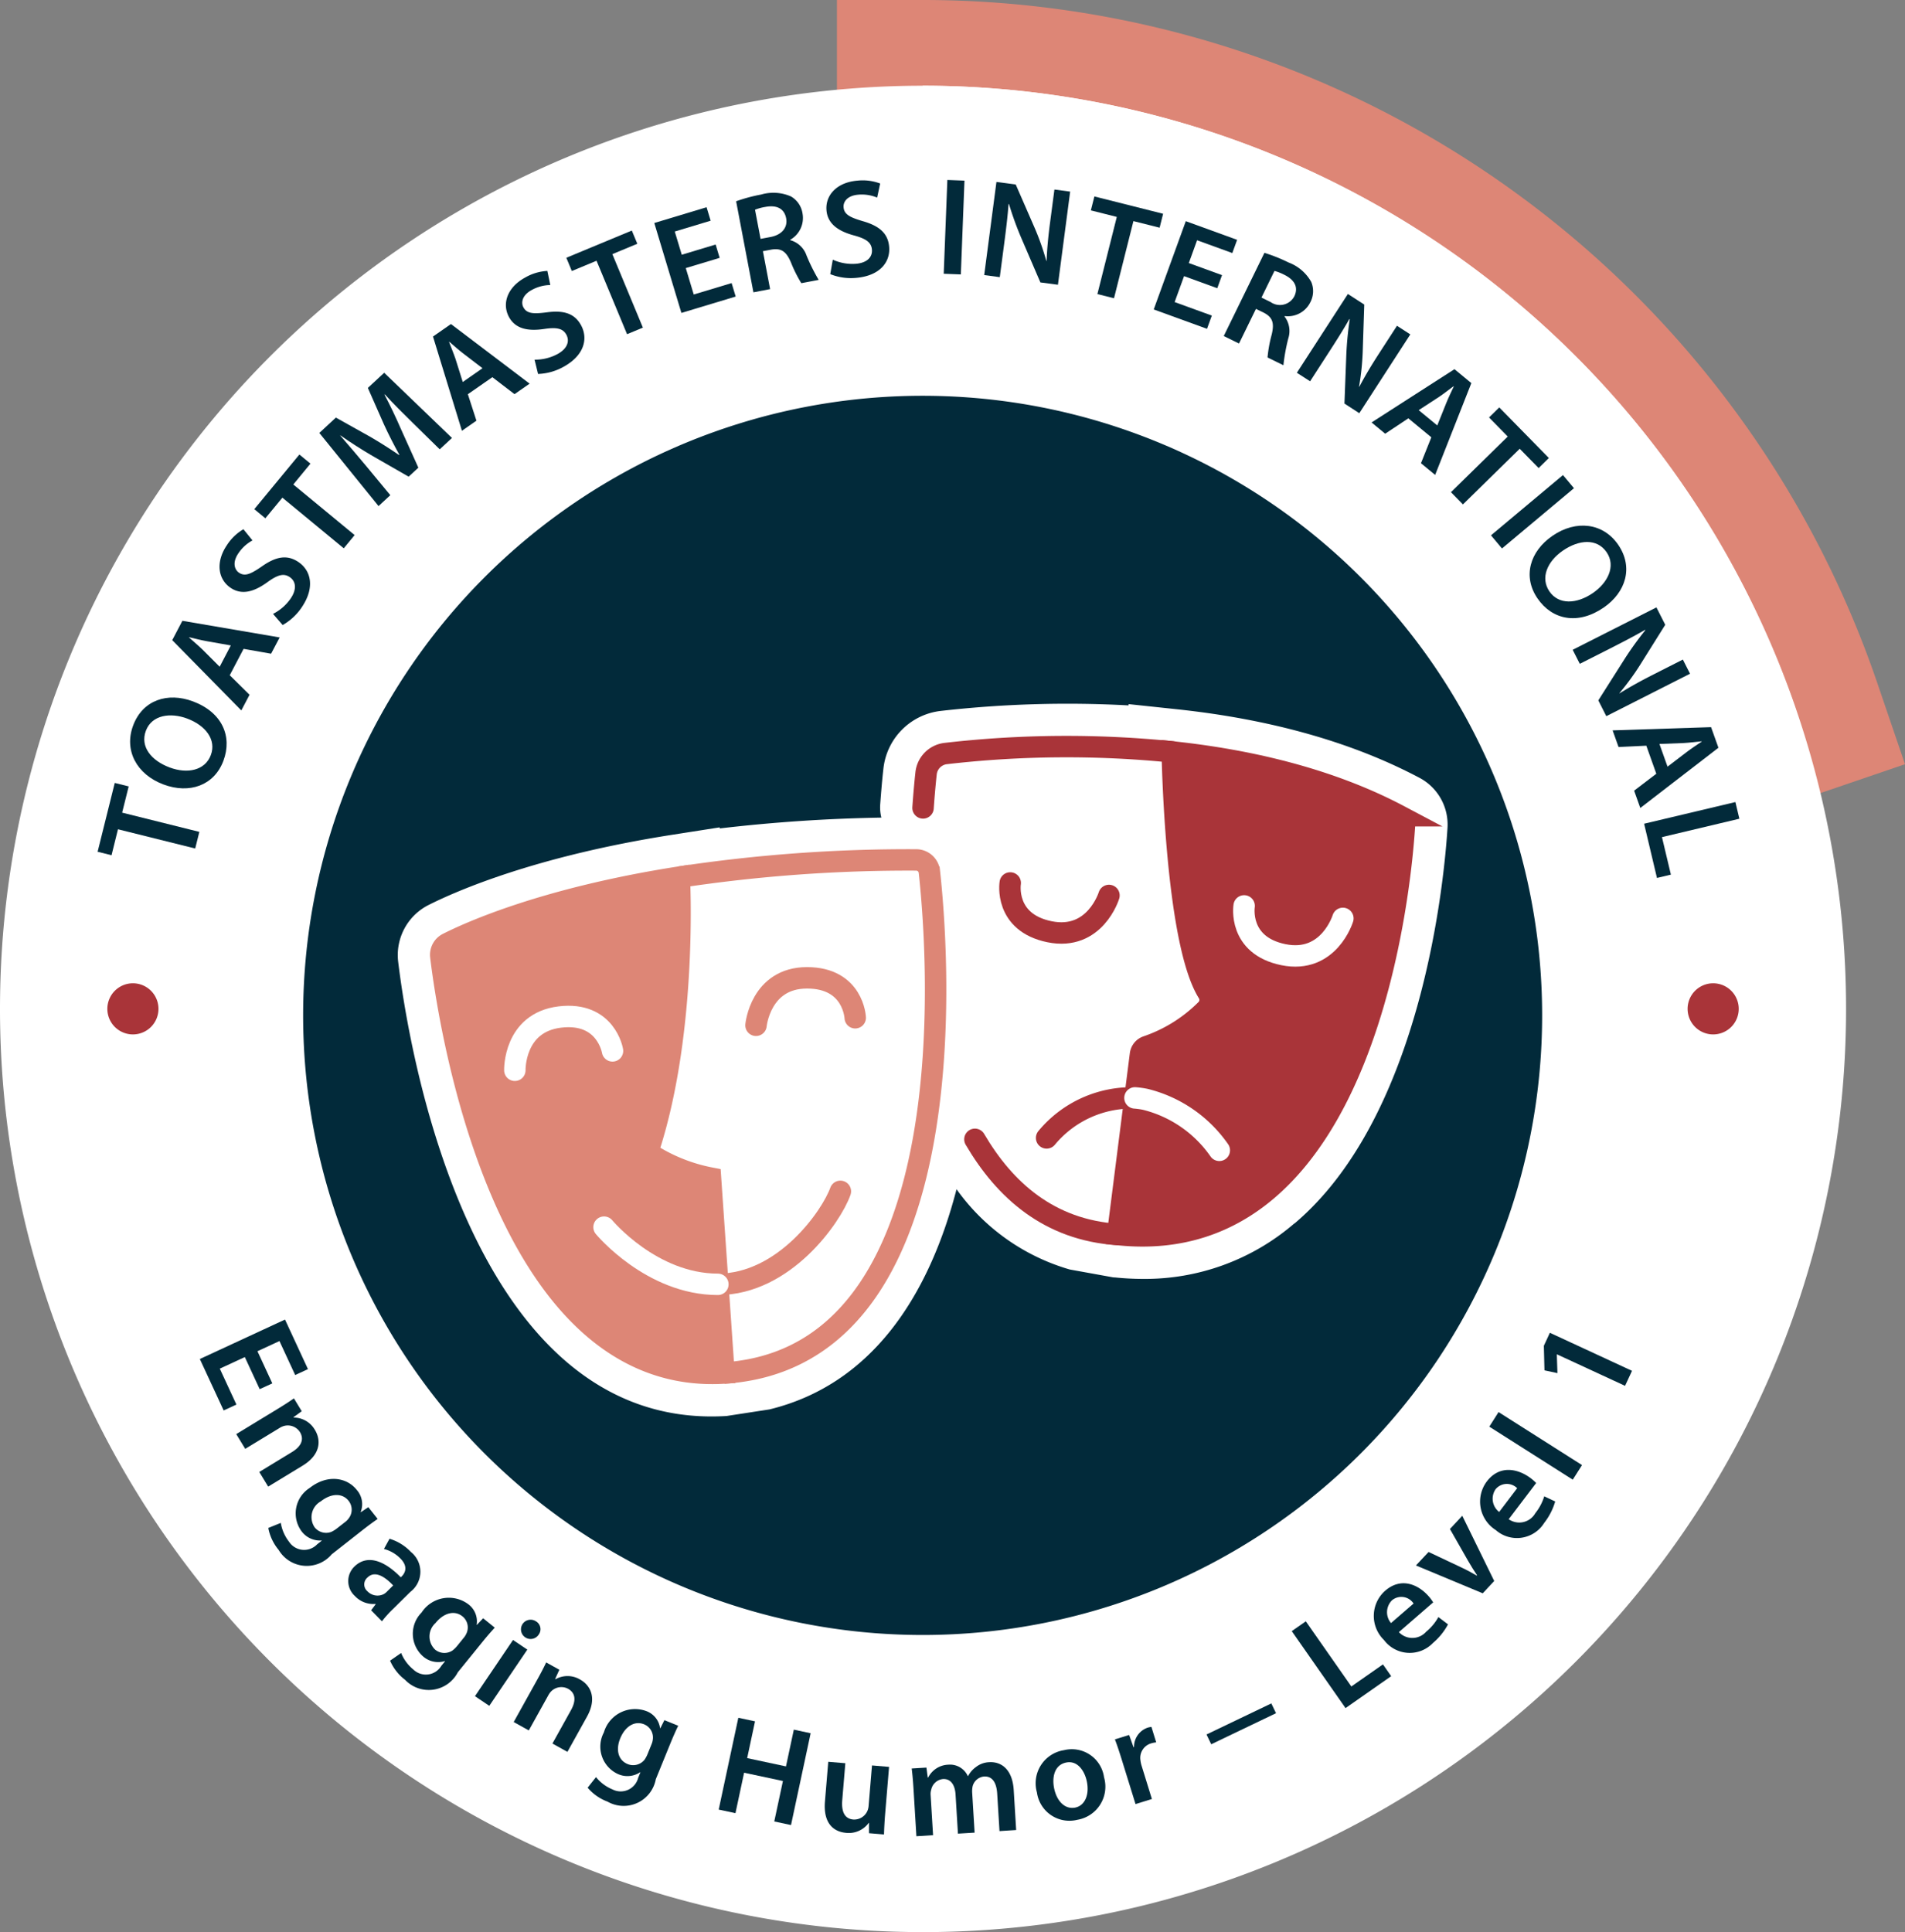<svg xmlns="http://www.w3.org/2000/svg" width="177.808" height="180.308" viewBox="0 0 177.808 180.308">
  <rect x="0" y="0" width="177.808" height="180.308" fill="#808080" stroke="none"/>
  <g id="pathways-badge-engaging-humor-level-1" transform="translate(-411.555 -1186.391)">
    <path id="Path_650512" data-name="Path 650512" d="M339.754,4.251h4A90.155,90.155,0,0,1,429.077,65.29l1.291,3.785L339.754,100Z" transform="translate(153.918 1186.14)" fill="#fff"/>
    <path id="Path_650513" data-name="Path 650513" d="M343.753,8.251a86.155,86.155,0,0,1,81.538,58.331L343.753,94.4Zm0-8h-8V105.588l10.583-3.612,81.538-27.823,7.571-2.584L432.862,64A94.151,94.151,0,0,0,343.753.251" transform="translate(153.918 1186.14)" fill="#dd8676"/>
    <path id="Path_651846" data-name="Path 651846" d="M343.791,8.251A86.154,86.154,0,1,1,257.637,94.4,86.153,86.153,0,0,1,343.791,8.251" transform="translate(153.918 1186.14)" fill="#fff"/>
    <path id="Path_651847" data-name="Path 651847" d="M281.875,129.89l-1.387-2.995-2.336,1.081,1.552,3.35-1.191.551-2.224-4.8,7.95-3.682,2.142,4.624-1.192.552L283.72,125.4l-2.053.95,1.388,3Z" transform="translate(153.918 1186.14)" fill="#022a3a"/>
    <path id="Path_651848" data-name="Path 651848" d="M283.487,131.772c.622-.378,1.138-.707,1.584-1.024l.729,1.2-.769.559.019.034a2.283,2.283,0,0,1,1.982,1.154c.574.944.559,2.294-1.152,3.335l-3.211,1.953-.831-1.366,3.054-1.86c.778-.472,1.191-1.12.739-1.864a1.344,1.344,0,0,0-1.45-.579,1.605,1.605,0,0,0-.478.215l-3.177,1.932-.838-1.376Z" transform="translate(153.918 1186.14)" fill="#022a3a"/>
    <path id="Path_651849" data-name="Path 651849" d="M292.887,142c-.354.246-.779.547-1.464,1.085L288.6,145.3a3.052,3.052,0,0,1-4.953-.406,4.477,4.477,0,0,1-.968-2.052l1.168-.472a3.829,3.829,0,0,0,.763,1.75,1.684,1.684,0,0,0,2.629.249l.43-.338-.017-.021a2.138,2.138,0,0,1-1.878-.872,2.81,2.81,0,0,1,.769-4.03c1.636-1.287,3.464-1,4.4.192a2,2,0,0,1,.358,2.053l.015.02.7-.471Zm-3.015.271a1.555,1.555,0,0,0,.3-.307,1.329,1.329,0,0,0,0-1.657c-.555-.706-1.579-.745-2.591.052a1.688,1.688,0,0,0-.576,2.423,1.366,1.366,0,0,0,1.56.426,2.789,2.789,0,0,0,.49-.3Z" transform="translate(153.918 1186.14)" fill="#022a3a"/>
    <path id="Path_651850" data-name="Path 651850" d="M292.278,150.525l.426-.566-.027-.027a2.354,2.354,0,0,1-1.915-.739,1.878,1.878,0,0,1-.055-2.738c1.137-1.122,2.7-.681,4.338.993l.074-.073c.3-.292.668-.9-.117-1.69a3.342,3.342,0,0,0-1.528-.883l.52-.952a4.547,4.547,0,0,1,2,1.235,2.365,2.365,0,0,1-.061,3.728l-1.628,1.607a10.013,10.013,0,0,0-1.018,1.132Zm2.055-2.319c-.775-.822-1.708-1.417-2.393-.741a.838.838,0,0,0-.008,1.286,1.3,1.3,0,0,0,1.5.276,1.126,1.126,0,0,0,.286-.21Z" transform="translate(153.918 1186.14)" fill="#022a3a"/>
    <path id="Path_651851" data-name="Path 651851" d="M303.815,152.145c-.291.318-.639.705-1.188,1.382l-2.261,2.788a3.052,3.052,0,0,1-4.921.7,4.482,4.482,0,0,1-1.4-1.787l1.035-.718a3.836,3.836,0,0,0,1.131,1.537,1.683,1.683,0,0,0,2.619-.338l.344-.424-.02-.017a2.138,2.138,0,0,1-2.025-.436,2.81,2.81,0,0,1-.14-4.1,3.034,3.034,0,0,1,4.339-.785,1.992,1.992,0,0,1,.8,1.923l.021.017.583-.617Zm-2.881.93a1.546,1.546,0,0,0,.23-.366,1.326,1.326,0,0,0-.363-1.617c-.7-.566-1.7-.378-2.514.622a1.689,1.689,0,0,0-.028,2.49,1.365,1.365,0,0,0,1.616.072,2.747,2.747,0,0,0,.412-.4Z" transform="translate(153.918 1186.14)" fill="#022a3a"/>
    <path id="Path_651852" data-name="Path 651852" d="M301.969,158.542l3.552-5.246,1.336.9-3.552,5.246Zm5.955-5.756a.9.9,0,1,1-.255-1.226.848.848,0,0,1,.255,1.226" transform="translate(153.918 1186.14)" fill="#022a3a"/>
    <path id="Path_651853" data-name="Path 651853" d="M307.746,157.065c.354-.637.639-1.178.87-1.674l1.228.683-.393.867.034.02a2.28,2.28,0,0,1,2.292.024c.967.536,1.619,1.718.647,3.469l-1.825,3.285-1.4-.778,1.737-3.125c.443-.8.482-1.563-.28-1.987a1.342,1.342,0,0,0-1.546.213,1.624,1.624,0,0,0-.309.423l-1.807,3.251-1.41-.783Z" transform="translate(153.918 1186.14)" fill="#022a3a"/>
    <path id="Path_651854" data-name="Path 651854" d="M320.939,161.3c-.186.388-.407.86-.736,1.666l-1.355,3.324a3.05,3.05,0,0,1-4.506,2.092,4.478,4.478,0,0,1-1.856-1.3l.782-.987a3.829,3.829,0,0,0,1.528,1.143,1.683,1.683,0,0,0,2.408-1.082l.206-.506-.024-.01a2.135,2.135,0,0,1-2.064.17A2.81,2.81,0,0,1,314,161.926a3.033,3.033,0,0,1,3.924-2.007,1.99,1.99,0,0,1,1.323,1.607l.024.01.38-.758Zm-2.487,1.724a1.506,1.506,0,0,0,.114-.417,1.326,1.326,0,0,0-.816-1.442c-.83-.339-1.739.132-2.226,1.325-.407,1-.231,2.012.7,2.39a1.365,1.365,0,0,0,1.567-.4,2.756,2.756,0,0,0,.276-.505Z" transform="translate(153.918 1186.14)" fill="#022a3a"/>
    <path id="Path_651855" data-name="Path 651855" d="M328.109,160.889l-.733,3.432,3.622.774.733-3.432L333.3,162l-1.832,8.567-1.563-.334.808-3.775-3.623-.774-.807,3.775-1.564-.335,1.832-8.566Z" transform="translate(153.918 1186.14)" fill="#022a3a"/>
    <path id="Path_651856" data-name="Path 651856" d="M340.253,169.546c-.062.752-.089,1.376-.106,1.9l-1.4-.117,0-.966h-.025a2.294,2.294,0,0,1-2.114.932c-1.153-.1-2.144-.871-1.972-2.931l.309-3.7,1.594.133-.287,3.433c-.088,1.05.192,1.752,1.035,1.822a1.348,1.348,0,0,0,1.289-.753,1.477,1.477,0,0,0,.132-.485l.318-3.809,1.594.134Z" transform="translate(153.918 1186.14)" fill="#022a3a"/>
    <path id="Path_651857" data-name="Path 651857" d="M342.9,167.166c-.045-.727-.1-1.335-.167-1.877l1.375-.084.122.93.039,0a2.186,2.186,0,0,1,1.879-1.2,1.823,1.823,0,0,1,1.822,1.06l.028,0a2.391,2.391,0,0,1,.728-.839,2.125,2.125,0,0,1,1.248-.454c1.051-.063,2.158.584,2.282,2.608l.227,3.722-1.556.1-.214-3.488c-.064-1.051-.464-1.652-1.23-1.605a1.216,1.216,0,0,0-1.063.911,2.326,2.326,0,0,0-.046.537l.231,3.788-1.556.094-.223-3.657c-.055-.882-.443-1.483-1.182-1.437a1.246,1.246,0,0,0-1.086.977,1.394,1.394,0,0,0-.059.524l.228,3.736-1.556.1Z" transform="translate(153.918 1186.14)" fill="#022a3a"/>
    <path id="Path_651858" data-name="Path 651858" d="M360.689,166.122a3.135,3.135,0,0,1-2.5,3.956,3.06,3.06,0,0,1-3.767-2.55,3.124,3.124,0,0,1,2.526-3.948,3.036,3.036,0,0,1,3.739,2.542m-4.657,1.032c.248,1.2,1.021,1.979,1.976,1.781.89-.185,1.332-1.192,1.073-2.439-.2-.968-.862-1.985-1.932-1.763-1.107.23-1.331,1.391-1.117,2.421" transform="translate(153.918 1186.14)" fill="#022a3a"/>
    <path id="Path_651859" data-name="Path 651859" d="M362.352,164.508c-.254-.82-.447-1.4-.653-1.935l1.329-.411.407,1.14.05-.016a1.887,1.887,0,0,1,1.252-1.8,1.714,1.714,0,0,1,.372-.075l.445,1.442a2.158,2.158,0,0,0-.462.089,1.409,1.409,0,0,0-1.009,1.578,2.717,2.717,0,0,0,.1.487l.969,3.13-1.528.473Z" transform="translate(153.918 1186.14)" fill="#022a3a"/>
    <rect id="Rectangle_18984" data-name="Rectangle 18984" width="6.708" height="1.014" transform="translate(524.169 1348.255) rotate(-25.604)" fill="#022a3a"/>
    <path id="Path_651860" data-name="Path 651860" d="M378.207,152.471l1.311-.916,4.251,6.081,2.95-2.062.767,1.1-4.26,2.979Z" transform="translate(153.918 1186.14)" fill="#022a3a"/>
    <path id="Path_651861" data-name="Path 651861" d="M388.206,152.563a1.721,1.721,0,0,0,2.547-.04,4.739,4.739,0,0,0,1.139-1.364l.9.68a5.964,5.964,0,0,1-1.415,1.744,3,3,0,0,1-4.561-.281,3.134,3.134,0,0,1,.108-4.6c1.552-1.346,3.171-.512,4.082.54a4,4,0,0,1,.4.546Zm1.371-2.667a1.362,1.362,0,0,0-2.006-.31,1.566,1.566,0,0,0-.1,2.132Z" transform="translate(153.918 1186.14)" fill="#022a3a"/>
    <path id="Path_651862" data-name="Path 651862" d="M390.977,145.084l3.048,1.438c.533.249.992.5,1.452.769l.027-.028c-.3-.441-.564-.882-.867-1.4l-1.666-2.922,1.152-1.236,2.981,6.086-1.072,1.15-6.235-2.6Z" transform="translate(153.918 1186.14)" fill="#022a3a"/>
    <path id="Path_651863" data-name="Path 651863" d="M398.456,142.026a1.72,1.72,0,0,0,2.484-.565,4.76,4.76,0,0,0,.833-1.571l1.022.481a5.912,5.912,0,0,1-1.026,2,2.994,2.994,0,0,1-4.52.668,3.137,3.137,0,0,1-.845-4.525c1.242-1.637,3-1.154,4.107-.314a4.007,4.007,0,0,1,.506.451Zm.79-2.893a1.361,1.361,0,0,0-2.026.111,1.566,1.566,0,0,0,.344,2.106Z" transform="translate(153.918 1186.14)" fill="#022a3a"/>
    <rect id="Rectangle_18985" data-name="Rectangle 18985" width="1.612" height="9.229" transform="matrix(0.536, -0.844, 0.844, 0.536, 550.563, 1319.529)" fill="#022a3a"/>
    <path id="Path_651864" data-name="Path 651864" d="M402.958,126.639l-.011.023.058,1.732-1.212-.261-.057-2.29.563-1.215,7.667,3.551-.651,1.4Z" transform="translate(153.918 1186.14)" fill="#022a3a"/>
    <path id="Path_651865" data-name="Path 651865" d="M268.648,77.64l-.6,2.423-1.3-.324,1.6-6.423,1.3.324-.61,2.448,7.206,1.795-.387,1.552Z" transform="translate(153.918 1186.14)" fill="#022a3a"/>
    <path id="Path_651866" data-name="Path 651866" d="M275.636,65.7c2.752,1.027,3.7,3.282,2.854,5.547-.864,2.313-3.175,3.115-5.586,2.215-2.521-.941-3.707-3.188-2.843-5.5.895-2.4,3.237-3.133,5.575-2.26m-2.166,6.17c1.669.623,3.31.278,3.846-1.158s-.493-2.765-2.21-3.406c-1.547-.578-3.294-.356-3.854,1.141s.526,2.791,2.218,3.423" transform="translate(153.918 1186.14)" fill="#022a3a"/>
    <path id="Path_651867" data-name="Path 651867" d="M279.081,63.266l1.848,1.822-.768,1.461-6.449-6.558.948-1.806,9.079,1.553-.8,1.518-2.566-.452Zm.1-2.782-2.23-.393c-.55-.1-1.146-.25-1.656-.371l-.011.024c.388.35.869.749,1.256,1.129l1.6,1.6Z" transform="translate(153.918 1186.14)" fill="#022a3a"/>
    <path id="Path_651868" data-name="Path 651868" d="M283.119,57.54a4.424,4.424,0,0,0,1.651-1.44c.577-.85.5-1.593-.092-1.994-.549-.372-1.12-.225-2.08.474-1.241.9-2.393,1.236-3.436.528-1.184-.8-1.416-2.4-.352-3.975a4.629,4.629,0,0,1,1.548-1.494l.846,1.044a3.72,3.72,0,0,0-1.321,1.209c-.57.838-.366,1.51.054,1.8.559.379,1.1.135,2.135-.578,1.326-.938,2.377-1.121,3.421-.413,1.161.787,1.574,2.355.306,4.227a5.224,5.224,0,0,1-1.78,1.652Z" transform="translate(153.918 1186.14)" fill="#022a3a"/>
    <path id="Path_651869" data-name="Path 651869" d="M283.993,46.694l-1.588,1.925-1.032-.852,4.209-5.1,1.033.852-1.6,1.945,5.723,4.722-1.016,1.234Z" transform="translate(153.918 1186.14)" fill="#022a3a"/>
    <path id="Path_651870" data-name="Path 651870" d="M296.129,39.68c-.807-.794-1.782-1.751-2.576-2.628l-.029.026c.514.977,1.051,2.092,1.516,3.167l1.646,3.651-.907.839-3.4-1.951c-1.008-.59-2.05-1.256-2.964-1.9l-.018.018c.749.865,1.656,1.921,2.421,2.843l2.25,2.717-1.1,1.016-5.526-6.825,1.545-1.432,3.234,1.807c.927.542,1.834,1.119,2.659,1.684l.028-.027c-.473-.855-.987-1.849-1.437-2.833l-1.5-3.4,1.525-1.414,6.327,6.084-1.144,1.06Z" transform="translate(153.918 1186.14)" fill="#022a3a"/>
    <path id="Path_651871" data-name="Path 651871" d="M301.306,37.04l.8,2.469-1.355.943-2.7-8.794,1.675-1.167,7.344,5.562-1.409.981-2.069-1.584Zm1.367-2.426-1.8-1.376c-.443-.341-.9-.75-1.3-1.092l-.021.015c.182.49.426,1.066.6,1.581l.678,2.158Z" transform="translate(153.918 1186.14)" fill="#022a3a"/>
    <path id="Path_651872" data-name="Path 651872" d="M307.533,33.815a4.416,4.416,0,0,0,2.129-.516c.9-.488,1.177-1.183.837-1.812-.316-.582-.89-.715-2.064-.538-1.515.229-2.692-.007-3.292-1.115-.679-1.257-.147-2.786,1.522-3.688a4.635,4.635,0,0,1,2.061-.613L309,26.85a3.7,3.7,0,0,0-1.73.463c-.891.481-1.02,1.171-.779,1.617.321.594.915.628,2.16.472,1.61-.22,2.625.1,3.225,1.21.667,1.235.31,2.816-1.678,3.891a5.219,5.219,0,0,1-2.34.645Z" transform="translate(153.918 1186.14)" fill="#022a3a"/>
    <path id="Path_651873" data-name="Path 651873" d="M313.316,24.585l-2.306.958-.513-1.237,6.112-2.539L317.123,23l-2.33.968,2.849,6.857-1.477.614Z" transform="translate(153.918 1186.14)" fill="#022a3a"/>
    <path id="Path_651874" data-name="Path 651874" d="M324.809,24.316l-3.163.953.743,2.465,3.536-1.065.379,1.257-5.067,1.528-2.53-8.392,4.881-1.472.379,1.258-3.349,1.01.653,2.166,3.162-.953Z" transform="translate(153.918 1186.14)" fill="#022a3a"/>
    <path id="Path_651875" data-name="Path 651875" d="M326.345,19.034a15.122,15.122,0,0,1,2.342-.63,4.064,4.064,0,0,1,2.788.185,2.22,2.22,0,0,1,1.068,1.583,2.338,2.338,0,0,1-1.148,2.455l.006.038a2.228,2.228,0,0,1,1.517,1.432,17.479,17.479,0,0,0,1.133,2.273l-1.622.308a12.339,12.339,0,0,1-.961-1.922c-.456-1.077-.933-1.358-1.831-1.213l-.792.15.672,3.538-1.558.3Zm2.281,3.51.933-.177c1.059-.2,1.617-.89,1.455-1.745-.18-.946-.927-1.254-1.949-1.059a4.627,4.627,0,0,0-.956.26Z" transform="translate(153.918 1186.14)" fill="#022a3a"/>
    <path id="Path_651876" data-name="Path 651876" d="M335.368,24.485a4.429,4.429,0,0,0,2.157.383c1.024-.084,1.554-.611,1.495-1.323-.054-.661-.527-1.013-1.673-1.323-1.482-.4-2.464-1.088-2.568-2.345-.118-1.425.985-2.611,2.876-2.767a4.628,4.628,0,0,1,2.135.267l-.283,1.315a3.7,3.7,0,0,0-1.77-.271c-1.011.083-1.406.663-1.364,1.168.055.674.586.943,1.789,1.3,1.562.445,2.364,1.148,2.468,2.405.115,1.4-.847,2.7-3.1,2.89a5.192,5.192,0,0,1-2.4-.35Z" transform="translate(153.918 1186.14)" fill="#022a3a"/>
    <rect id="Rectangle_18986" data-name="Rectangle 18986" width="8.759" height="1.599" transform="translate(499.64 1211.938) rotate(-87.782)" fill="#022a3a"/>
    <path id="Path_651877" data-name="Path 651877" d="M349.5,25.921l1.142-8.69,1.8.237,1.754,4.021a24.1,24.1,0,0,1,1.1,3.109l.026,0c.049-1.174.157-2.3.332-3.629l.4-3.03,1.469.193-1.141,8.691-1.638-.216L352.978,22.5a30.67,30.67,0,0,1-1.166-3.209l-.04.008c-.083,1.13-.22,2.279-.409,3.71l-.408,3.107Z" transform="translate(153.918 1186.14)" fill="#022a3a"/>
    <path id="Path_651878" data-name="Path 651878" d="M361.876,20.493l-2.42-.609.327-1.3L366.2,20.2l-.327,1.3-2.445-.615-1.812,7.2-1.55-.39Z" transform="translate(153.918 1186.14)" fill="#022a3a"/>
    <path id="Path_651879" data-name="Path 651879" d="M371.255,27.149l-3.1-1.128-.88,2.42,3.471,1.261-.449,1.235-4.974-1.808,2.993-8.237,4.791,1.74-.449,1.234-3.288-1.194-.772,2.127,3.1,1.128Z" transform="translate(153.918 1186.14)" fill="#022a3a"/>
    <path id="Path_651880" data-name="Path 651880" d="M375.655,23.846a15.323,15.323,0,0,1,2.251.9,4.053,4.053,0,0,1,2.12,1.818,2.215,2.215,0,0,1-.093,1.906,2.336,2.336,0,0,1-2.389,1.277l-.017.034a2.229,2.229,0,0,1,.355,2.054,17.692,17.692,0,0,0-.454,2.5l-1.483-.725a12.463,12.463,0,0,1,.383-2.114c.28-1.135.067-1.644-.739-2.068l-.724-.352-1.581,3.233-1.424-.7Zm-.276,4.175.852.417a1.517,1.517,0,0,0,2.21-.525c.421-.866.008-1.559-.925-2.015a4.675,4.675,0,0,0-.922-.364Z" transform="translate(153.918 1186.14)" fill="#022a3a"/>
    <path id="Path_651881" data-name="Path 651881" d="M378.684,35.038l4.762-7.353,1.527.989-.143,4.382a24.183,24.183,0,0,1-.342,3.278l.022.015c.548-1.039,1.13-2.009,1.858-3.133l1.66-2.564,1.244.805-4.762,7.354-1.386-.9.171-4.472a30.8,30.8,0,0,1,.326-3.4l-.04-.01c-.559.984-1.177,1.962-1.961,3.173l-1.7,2.629Z" transform="translate(153.918 1186.14)" fill="#022a3a"/>
    <path id="Path_651882" data-name="Path 651882" d="M389.089,39.29l-2.161,1.435-1.273-1.05,7.74-4.971,1.574,1.3-3.379,8.568-1.323-1.092.967-2.419Zm2.7.664.842-2.1c.209-.518.478-1.07.7-1.544l-.021-.016c-.422.308-.911.7-1.362,1l-1.894,1.234Z" transform="translate(153.918 1186.14)" fill="#022a3a"/>
    <path id="Path_651883" data-name="Path 651883" d="M398.366,40.99l-1.746-1.781.955-.937,4.63,4.722-.956.937-1.765-1.8-5.3,5.193-1.118-1.141Z" transform="translate(153.918 1186.14)" fill="#022a3a"/>
    <rect id="Rectangle_18987" data-name="Rectangle 18987" width="8.761" height="1.598" transform="matrix(0.767, -0.642, 0.642, 0.767, 550.72, 1236.349)" fill="#022a3a"/>
    <path id="Path_651884" data-name="Path 651884" d="M407.325,56.947c-2.421,1.663-4.811,1.144-6.179-.849-1.4-2.035-.727-4.387,1.394-5.843,2.217-1.522,4.738-1.2,6.135.832,1.448,2.11.706,4.448-1.35,5.86m-3.807-5.314c-1.468,1.007-2.128,2.548-1.26,3.812s2.546,1.184,4.057.146c1.36-.934,2.182-2.491,1.277-3.809s-2.586-1.171-4.074-.149" transform="translate(153.918 1186.14)" fill="#022a3a"/>
    <path id="Path_651885" data-name="Path 651885" d="M404.428,60.892l7.816-3.959.823,1.623-2.329,3.716a24.243,24.243,0,0,1-1.946,2.661l.012.023c1-.621,1.988-1.167,3.183-1.772l2.724-1.381.67,1.322-7.816,3.96-.746-1.473,2.4-3.78a30.726,30.726,0,0,1,1.991-2.772l-.029-.029c-.98.569-2.006,1.1-3.293,1.756L405.092,62.2Z" transform="translate(153.918 1186.14)" fill="#022a3a"/>
    <path id="Path_651886" data-name="Path 651886" d="M411.3,69.841l-2.591.123-.554-1.554,9.19-.3.686,1.922-7.293,5.621-.576-1.615,2.071-1.58Zm1.98,1.956,1.8-1.373c.445-.338.96-.673,1.393-.966l-.008-.025c-.521.048-1.14.131-1.682.159l-2.258.088Z" transform="translate(153.918 1186.14)" fill="#022a3a"/>
    <path id="Path_651887" data-name="Path 651887" d="M419.615,75.1l.37,1.556-7.224,1.716.833,3.5-1.3.31-1.2-5.06Z" transform="translate(153.918 1186.14)" fill="#022a3a"/>
    <path id="Path_651888" data-name="Path 651888" d="M398.473,95.009a53.382,53.382,0,1,1-53.382-53.382,53.382,53.382,0,0,1,53.382,53.382" transform="translate(153.918 1186.14)" fill="#fff"/>
    <path id="Path_651889" data-name="Path 651889" d="M324.641,120.106c6.2,0,10.608-6.336,11.435-8.677" transform="translate(153.918 1186.14)" fill="none" stroke="#dd8676" stroke-linecap="round" stroke-miterlimit="10" stroke-width="2"/>
    <path id="Path_651890" data-name="Path 651890" d="M325.211,128.385q.669-.04,1.361-.132c21.617-2.855,18.562-39.828,17.809-46.665a1.237,1.237,0,0,0-1.236-1.087,142.914,142.914,0,0,0-22.1,1.605" transform="translate(153.918 1186.14)" fill="none" stroke="#dd8676" stroke-miterlimit="10" stroke-width="2"/>
    <path id="Path_651891" data-name="Path 651891" d="M325.211,128.385c-20.715,1.262-25.73-33.076-26.428-38.875a1.189,1.189,0,0,1,.651-1.221c2.179-1.1,9.2-4.243,21.609-6.183,0,0,.76,14.06-2.79,25.161a.707.707,0,0,0,.309.833,16.174,16.174,0,0,0,5.393,2.089Z" transform="translate(153.918 1186.14)" fill="#dd8676"/>
    <path id="Path_651892" data-name="Path 651892" d="M325.211,128.385c-20.715,1.262-25.73-33.076-26.428-38.875a1.189,1.189,0,0,1,.651-1.221c2.179-1.1,9.2-4.243,21.609-6.183,0,0,.76,14.06-2.79,25.161a.707.707,0,0,0,.309.833,16.174,16.174,0,0,0,5.393,2.089Z" transform="translate(153.918 1186.14)" fill="none" stroke="#dd8676" stroke-miterlimit="10" stroke-width="2"/>
    <path id="Path_651893" data-name="Path 651893" d="M314.017,114.771s4.423,5.335,10.624,5.335" transform="translate(153.918 1186.14)" fill="none" stroke="#fff" stroke-linecap="round" stroke-miterlimit="10" stroke-width="2"/>
    <path id="Path_651894" data-name="Path 651894" d="M328.2,95.933s.414-4.43,4.762-4.43,4.5,3.727,4.5,3.727" transform="translate(153.918 1186.14)" fill="none" stroke="#dd8676" stroke-linecap="round" stroke-miterlimit="10" stroke-width="2"/>
    <path id="Path_651895" data-name="Path 651895" d="M305.691,100.13s-.121-4.447,4.2-4.969,4.916,3.16,4.916,3.16" transform="translate(153.918 1186.14)" fill="none" stroke="#fff" stroke-linecap="round" stroke-miterlimit="10" stroke-width="2"/>
    <path id="Path_651896" data-name="Path 651896" d="M364.087,98.642a.907.907,0,0,1,.6-.729,14.326,14.326,0,0,0,5.511-3.432,1.275,1.275,0,0,0,.2-1.579c-3.062-4.861-3.345-22.48-3.345-22.48,6.98.743,14.562,2.444,21.191,5.953a.909.909,0,0,1,.486.86c-.31,5.014-3.345,40.749-26.778,38.222Z" transform="translate(153.918 1186.14)" fill="#a93439"/>
    <path id="Path_651897" data-name="Path 651897" d="M364.087,98.642a.907.907,0,0,1,.6-.729,14.326,14.326,0,0,0,5.511-3.432,1.275,1.275,0,0,0,.2-1.579c-3.062-4.861-3.345-22.48-3.345-22.48,6.98.743,14.562,2.444,21.191,5.953a.909.909,0,0,1,.486.86c-.31,5.014-3.345,40.749-26.778,38.222Z" transform="translate(153.918 1186.14)" fill="none" stroke="#a93439" stroke-linecap="round" stroke-miterlimit="10" stroke-width="2"/>
    <path id="Path_651898" data-name="Path 651898" d="M363.572,102.713a10.319,10.319,0,0,0-8.247,3.73" transform="translate(153.918 1186.14)" fill="none" stroke="#a93439" stroke-linecap="round" stroke-miterlimit="10" stroke-width="2"/>
    <path id="Path_651899" data-name="Path 651899" d="M371.444,107.6a11.891,11.891,0,0,0-6.913-4.758,7.7,7.7,0,0,0-.959-.133" transform="translate(153.918 1186.14)" fill="none" stroke="#fff" stroke-linecap="round" stroke-miterlimit="10" stroke-width="2"/>
    <path id="Path_651900" data-name="Path 651900" d="M382.978,85.957s-1.292,4.257-5.552,3.386-3.664-4.552-3.664-4.552" transform="translate(153.918 1186.14)" fill="none" stroke="#fff" stroke-linecap="round" stroke-miterlimit="10" stroke-width="2"/>
    <path id="Path_651901" data-name="Path 651901" d="M361.146,83.816s-1.292,4.257-5.552,3.386-3.664-4.552-3.664-4.552" transform="translate(153.918 1186.14)" fill="none" stroke="#a93439" stroke-linecap="round" stroke-miterlimit="10" stroke-width="2"/>
    <path id="Path_651902" data-name="Path 651902" d="M361.953,115.457c-6.413-.424-10.543-4.153-13.32-8.883" transform="translate(153.918 1186.14)" fill="none" stroke="#a93439" stroke-linecap="round" stroke-miterlimit="10" stroke-width="2"/>
    <path id="Path_651903" data-name="Path 651903" d="M343.791,75.646c.091-1.3.194-2.4.282-3.211a2.083,2.083,0,0,1,1.819-1.861,98.33,98.33,0,0,1,21.162-.152" transform="translate(153.918 1186.14)" fill="none" stroke="#a93439" stroke-linecap="round" stroke-miterlimit="10" stroke-width="2"/>
    <path id="Path_651904" data-name="Path 651904" d="M343.754,37.185a57.823,57.823,0,1,0,57.823,57.824,57.824,57.824,0,0,0-57.823-57.824m34.693,77.24A21.359,21.359,0,0,1,364.3,119.6a25.818,25.818,0,0,1-2.6-.137h-.018l-.021,0c-.048,0-.1-.006-.144-.011l-4.029-.729a19.69,19.69,0,0,1-10.569-7.493c-2.677,10.3-8.121,18.27-17.459,20.549l-4.008.616h0c-.474.029-.944.043-1.4.043-22.954,0-28.384-35.247-29.251-42.441a5.233,5.233,0,0,1,2.824-5.283c2.6-1.31,10-4.568,22.8-6.566l4.386-.686.005.1a150.337,150.337,0,0,1,15.084-1.01,3.974,3.974,0,0,1-.111-1.174c.1-1.366.2-2.508.3-3.362a6.077,6.077,0,0,1,5.328-5.417,104.5,104.5,0,0,1,17.561-.518l0-.12,4.508.479c8.773.934,16.392,3.087,22.644,6.4a4.936,4.936,0,0,1,2.614,4.653c-.271,4.384-2.231,26.769-14.289,36.943" transform="translate(153.918 1186.14)" fill="#022a3a"/>
    <path id="Path_651905" data-name="Path 651905" d="M272.429,94.4a2.386,2.386,0,1,1-2.387-2.387,2.387,2.387,0,0,1,2.387,2.387" transform="translate(153.918 1186.14)" fill="#a93439"/>
    <path id="Path_651906" data-name="Path 651906" d="M419.926,94.4a2.386,2.386,0,1,1-2.387-2.387,2.387,2.387,0,0,1,2.387,2.387" transform="translate(153.918 1186.14)" fill="#a93439"/>
  </g>
</svg>
